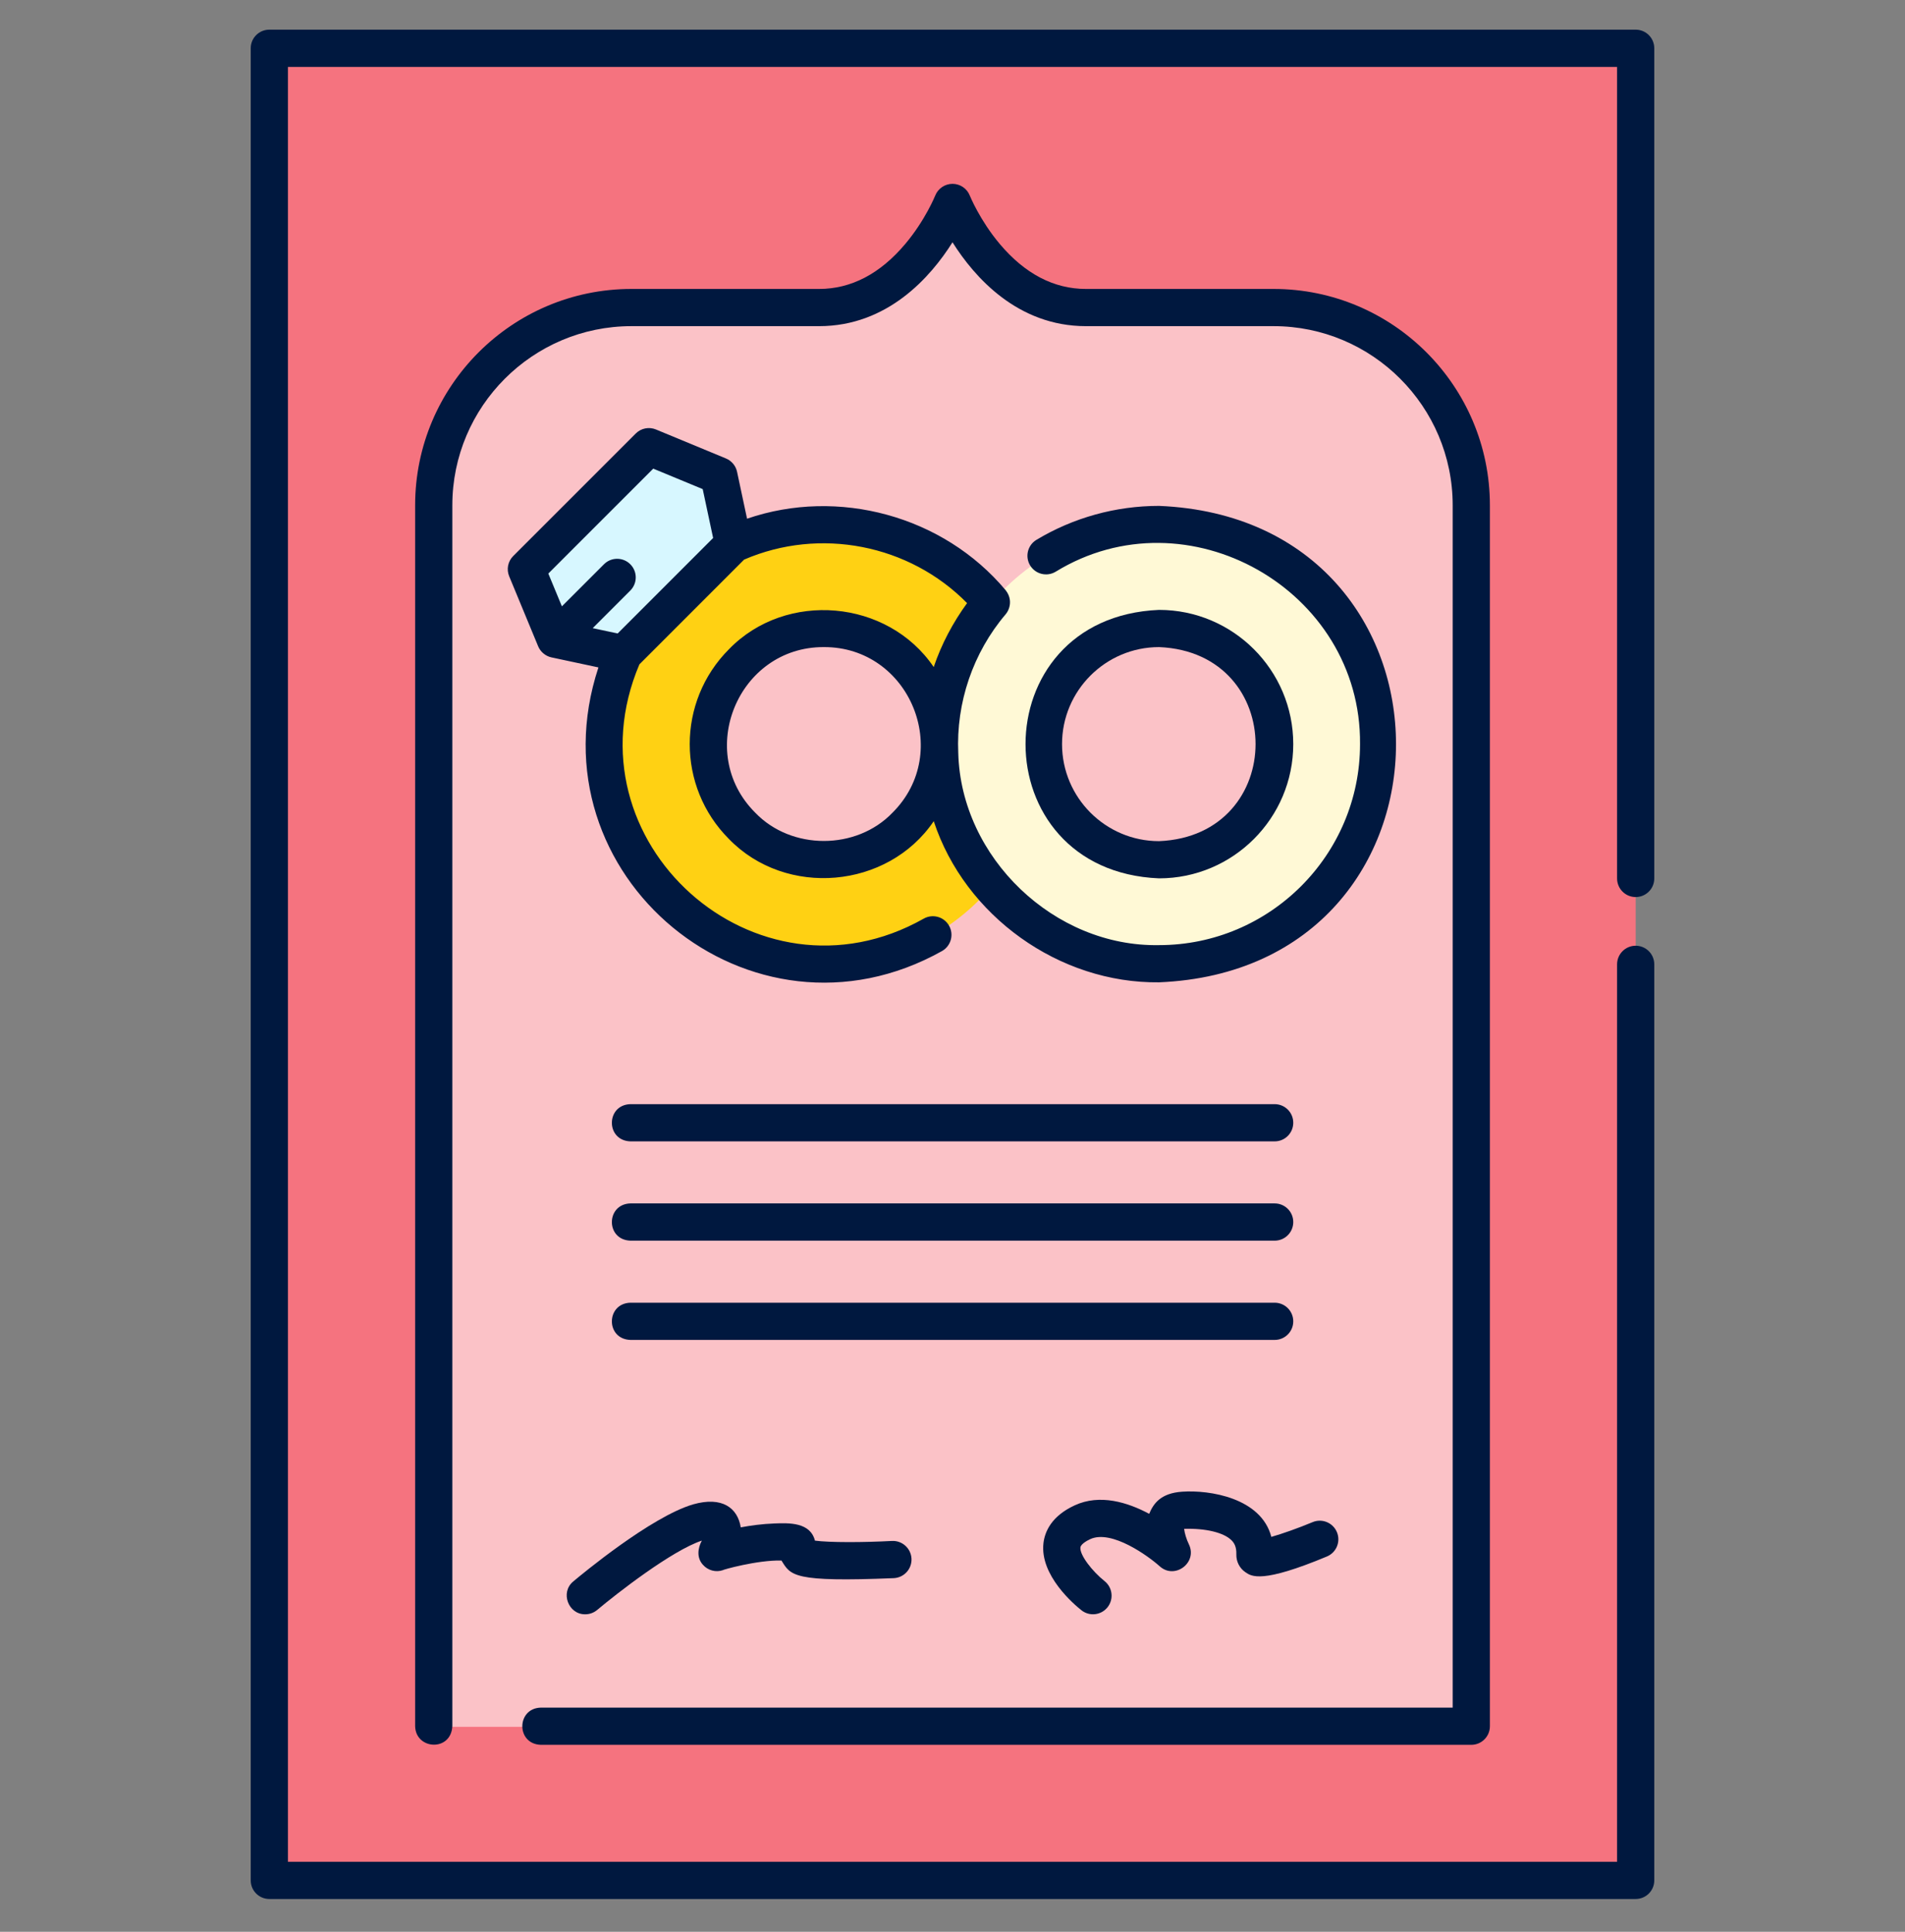 <svg width="72" height="73" viewBox="0 0 72 73" fill="none" xmlns="http://www.w3.org/2000/svg">
<rect x="0" y="0" width="72" height="73" fill="#808080" stroke="none"/>
<g clip-path="url(#clip0_4024_36)">
<path d="M10.179 1.847H61.821V71.08H10.179V1.847Z" fill="#F5737F"/>
<path d="M55.608 28.528V19.118C55.608 14.991 52.262 11.645 48.135 11.645H41.042C37.566 11.645 36 7.673 36 7.673C36 7.673 34.434 11.645 30.958 11.645H23.865C19.738 11.645 16.392 14.991 16.392 19.118V65.255H55.608V28.528Z" fill="#FBC2C7"/>
<path d="M27.72 20.579L27.169 17.998L24.524 16.902L22.209 19.217L19.895 21.532L20.99 24.177L23.572 24.728L27.72 20.579Z" fill="#D7F7FF"/>
<path d="M35.508 28.143C35.508 30.186 36.246 32.059 37.472 33.505C37.326 33.678 37.17 33.848 37.007 34.011C33.765 37.251 28.512 37.251 25.27 34.011C22.759 31.499 22.195 27.78 23.576 24.724L27.72 20.58C30.776 19.199 34.495 19.763 37.007 22.274C37.17 22.437 37.326 22.608 37.472 22.78C36.246 24.226 35.508 26.099 35.508 28.143C35.508 27.025 35.081 25.905 34.228 25.053C32.522 23.346 29.755 23.346 28.049 25.053C26.342 26.759 26.342 29.525 28.049 31.232C29.755 32.938 32.522 32.938 34.228 31.232C35.081 30.378 35.508 29.261 35.508 28.143Z" fill="#FFD113"/>
<path d="M43.806 19.843C41.268 19.843 38.995 20.983 37.472 22.78C36.246 24.226 35.508 26.099 35.508 28.142C35.508 30.186 36.246 32.059 37.472 33.505C38.995 35.3 41.268 36.441 43.806 36.441C48.391 36.441 52.106 32.725 52.106 28.142C52.106 23.559 48.391 19.843 43.806 19.843ZM43.806 32.512C41.393 32.512 39.437 30.556 39.437 28.142C39.437 25.729 41.393 23.772 43.806 23.772C46.221 23.772 48.177 25.729 48.177 28.142C48.177 30.556 46.221 32.512 43.806 32.512Z" fill="#FFF9D6"/>
<path d="M61.821 33.899C62.209 33.899 62.524 33.584 62.524 33.196V1.824C62.524 1.436 62.209 1.121 61.821 1.121H10.179C9.791 1.121 9.476 1.436 9.476 1.824V71.058C9.476 71.446 9.791 71.761 10.179 71.761H61.821C62.209 71.761 62.524 71.446 62.524 71.058V36.441C62.524 36.053 62.209 35.738 61.821 35.738C61.433 35.738 61.118 36.053 61.118 36.441V70.354H10.882V2.528H61.118V33.196C61.118 33.584 61.433 33.899 61.821 33.899Z" fill="#00183F"/>
<path d="M20.439 65.935H55.608C55.997 65.935 56.311 65.62 56.311 65.232V19.095C56.311 14.587 52.644 10.919 48.135 10.919H41.043C39.831 10.919 38.734 10.346 37.783 9.215C37.029 8.319 36.658 7.4 36.654 7.392C36.549 7.124 36.29 6.948 36.002 6.947C35.714 6.947 35.454 7.123 35.347 7.39C35.343 7.4 34.972 8.319 34.218 9.215C33.267 10.346 32.17 10.919 30.958 10.919H23.865C19.357 10.919 15.69 14.587 15.69 19.095V65.232C15.714 66.126 17.045 66.199 17.096 65.232V19.095C17.096 15.362 20.133 12.325 23.865 12.325H30.958C33.549 12.325 35.177 10.464 36 9.156C36.824 10.464 38.452 12.325 41.043 12.325H48.136C51.868 12.325 54.905 15.362 54.905 19.095V64.529H20.439C19.512 64.556 19.506 65.906 20.439 65.935Z" fill="#00183F"/>
<path d="M38.168 22.672C38.153 22.537 38.093 22.411 38.009 22.304C35.645 19.485 31.674 18.421 28.235 19.601L27.857 17.828C27.809 17.602 27.652 17.414 27.438 17.325L24.793 16.23C24.53 16.121 24.228 16.181 24.027 16.383L19.397 21.012C19.196 21.213 19.136 21.515 19.245 21.778C19.246 21.781 20.338 24.418 20.339 24.421C20.426 24.633 20.618 24.794 20.843 24.842L22.618 25.221C20.023 33.089 28.382 39.989 35.607 35.937C35.944 35.744 36.061 35.314 35.868 34.977C35.675 34.64 35.246 34.523 34.909 34.716C28.571 38.291 21.328 31.793 24.166 25.106L28.124 21.147C30.981 19.913 34.364 20.567 36.551 22.791C36.015 23.528 35.582 24.342 35.29 25.207C33.552 22.645 29.708 22.309 27.552 24.533C25.574 26.511 25.574 29.729 27.552 31.706C29.708 33.929 33.552 33.594 35.291 31.032C36.469 34.614 40.033 37.165 43.806 37.121C55.749 36.627 55.747 19.61 43.806 19.117C42.17 19.117 40.568 19.561 39.173 20.4C38.84 20.6 38.733 21.032 38.933 21.365C39.133 21.698 39.565 21.805 39.898 21.605C44.868 18.558 51.454 22.282 51.403 28.12C51.403 32.308 47.995 35.715 43.806 35.715C39.851 35.79 36.32 32.413 36.218 28.456C36.132 26.557 36.774 24.665 38.009 23.213C38.133 23.064 38.192 22.865 38.168 22.672ZM24.689 17.709L26.559 18.483L26.953 20.33C26.053 21.229 24.244 23.039 23.345 23.938L22.402 23.737L23.822 22.317C24.097 22.042 24.097 21.597 23.822 21.322C23.547 21.048 23.102 21.048 22.828 21.322L21.237 22.913L20.724 21.674L24.689 17.709ZM33.731 30.712C32.366 32.134 29.911 32.135 28.546 30.712C26.248 28.425 27.898 24.44 31.138 24.453C34.379 24.44 36.029 28.425 33.731 30.712Z" fill="#00183F"/>
<path d="M48.879 28.119C48.879 25.322 46.604 23.047 43.807 23.047C37.077 23.326 37.079 32.915 43.807 33.192C46.604 33.192 48.879 30.917 48.879 28.119ZM40.14 28.119C40.14 26.098 41.785 24.453 43.807 24.453C48.671 24.654 48.669 31.585 43.807 31.786C41.785 31.786 40.14 30.141 40.14 28.119Z" fill="#00183F"/>
<path d="M23.824 43.131H48.176C48.565 43.131 48.879 42.816 48.879 42.428C48.879 42.039 48.565 41.725 48.176 41.725H23.824C22.901 41.753 22.886 43.097 23.824 43.131Z" fill="#00183F"/>
<path d="M23.824 46.883H48.176C48.565 46.883 48.879 46.568 48.879 46.179C48.879 45.791 48.565 45.476 48.176 45.476H23.824C22.901 45.505 22.886 46.848 23.824 46.883Z" fill="#00183F"/>
<path d="M48.879 49.931C48.879 49.543 48.565 49.228 48.176 49.228H23.824C22.901 49.257 22.886 50.6 23.824 50.634H48.176C48.565 50.634 48.879 50.319 48.879 49.931Z" fill="#00183F"/>
<path d="M26.568 59.132C26.757 59.347 27.057 59.427 27.327 59.333C27.288 59.326 28.617 58.948 29.536 58.97C29.886 59.537 29.961 59.794 33.785 59.636C34.173 59.615 34.471 59.284 34.45 58.896C34.429 58.508 34.097 58.211 33.71 58.231C32.64 58.289 31.348 58.293 30.801 58.219C30.624 57.52 29.82 57.549 29.273 57.57C28.808 57.587 28.37 57.647 27.997 57.717C27.88 56.988 27.302 56.534 26.194 56.849C24.601 57.318 21.963 59.512 21.667 59.761C21.165 60.172 21.479 61.013 22.12 61.002C22.28 61.002 22.44 60.948 22.572 60.837C23.299 60.225 25.397 58.589 26.526 58.219C26.367 58.513 26.329 58.87 26.568 59.132Z" fill="#00183F"/>
<path d="M46.544 58.204C46.635 58.294 46.738 58.437 46.728 58.735C46.72 59.006 46.847 59.259 47.07 59.412C47.304 59.574 47.695 59.843 50.151 58.818C50.51 58.668 50.679 58.256 50.529 57.898C50.38 57.54 49.968 57.37 49.61 57.52C49.055 57.751 48.455 57.963 48.05 58.077C47.667 56.6 45.71 56.298 44.684 56.369C43.877 56.423 43.597 56.811 43.434 57.206C42.623 56.772 41.571 56.444 40.617 56.886C39.734 57.294 39.488 57.886 39.438 58.312C39.294 59.536 40.609 60.641 40.875 60.851C41.177 61.09 41.619 61.04 41.861 60.735C42.101 60.431 42.05 59.989 41.747 59.748C41.288 59.383 40.801 58.761 40.835 58.476C40.852 58.337 41.124 58.2 41.207 58.162C42.012 57.791 43.406 58.805 43.831 59.188C44.402 59.705 45.272 59.047 44.933 58.355C44.842 58.17 44.768 57.922 44.755 57.773C45.565 57.748 46.249 57.911 46.544 58.204Z" fill="#00183F"/>
</g>
<defs>
<clipPath id="clip0_4024_36">
<rect width="72" height="72" fill="white" transform="translate(0 0.441)"/>
</clipPath>
</defs>
</svg>
